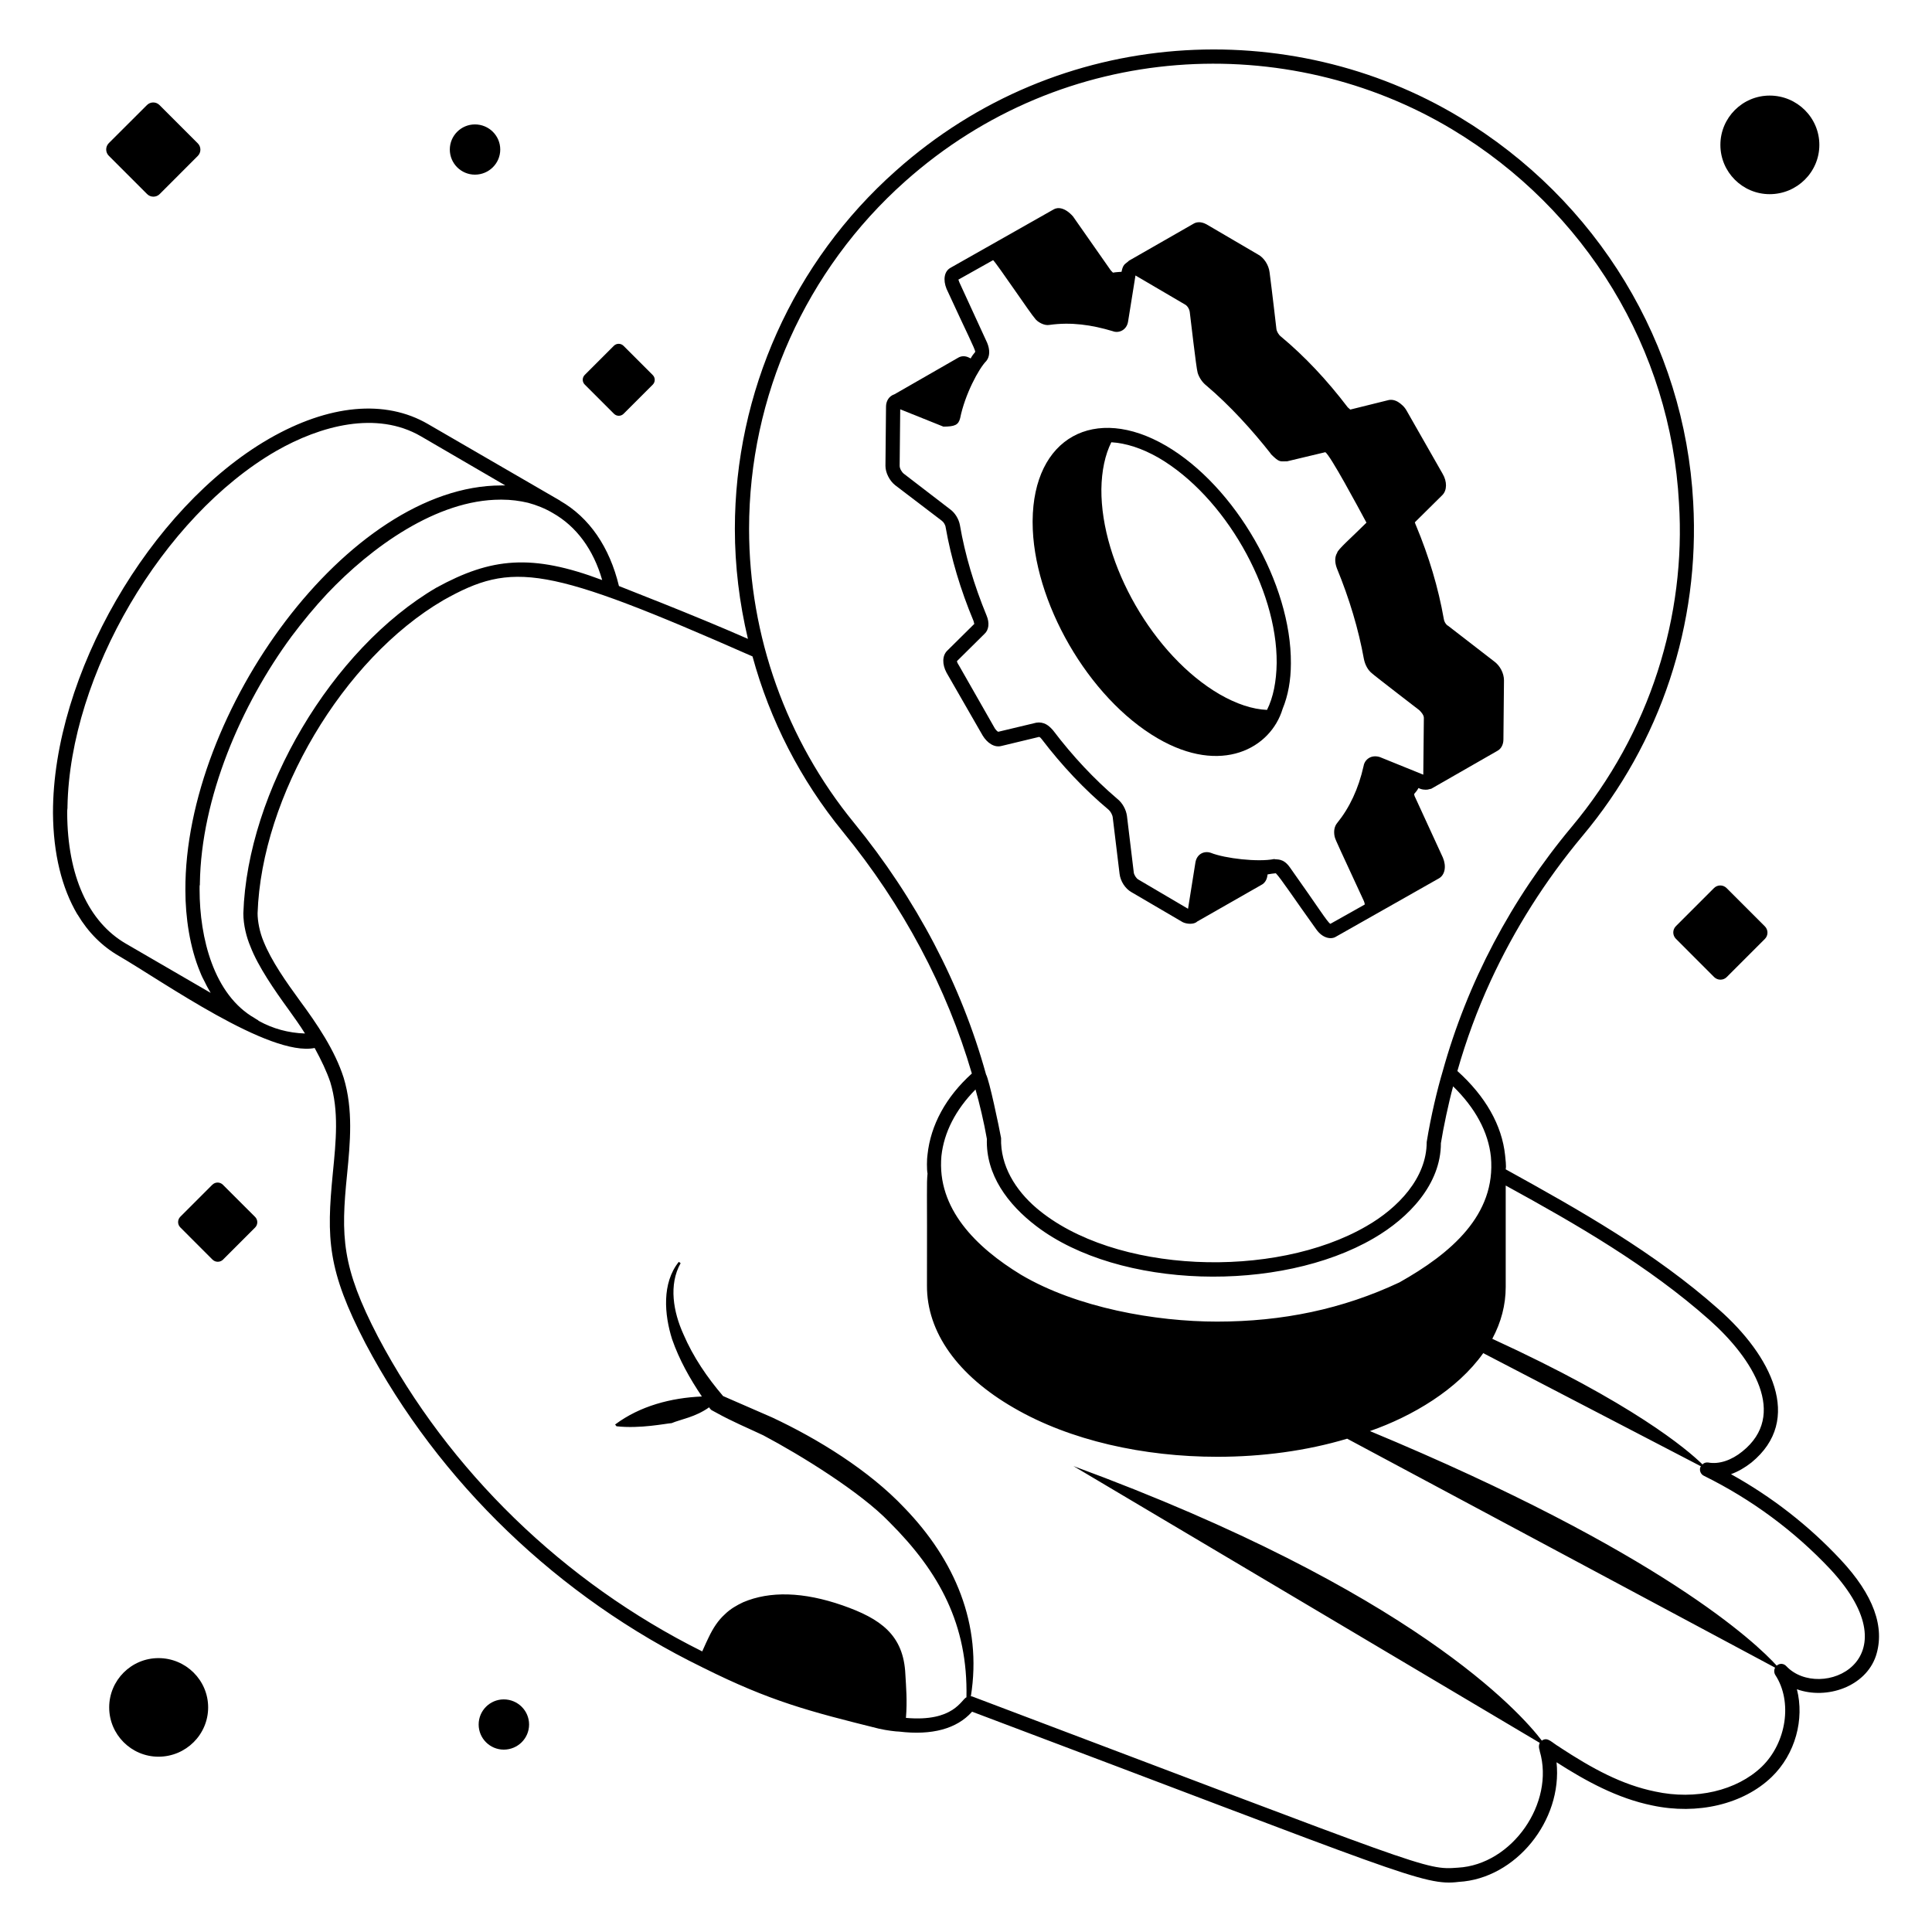 <svg xmlns="http://www.w3.org/2000/svg" enable-background="new 0 0 68 68" viewBox="0 0 68 68"><path d="M64.785,54.896c-1.12-1.2-2.42-2.21-3.86-3.01
				c0.25-0.09,0.49-0.23,0.72-0.41c1.851-1.514,0.683-3.776-1.15-5.39
				c-2.25-2-4.91-3.5-7.5-4.93c0.028-0.112-0.009-0.356-0.02-0.49
				c-0.11-1.06-0.69-2.08-1.68-2.97c0.31-1.09,0.7-2.15,1.17-3.17
				c0.84-1.82,1.92-3.53,3.23-5.1c2.76-3.29,4.14-7.46,3.9-11.75
				c-0.3-5.57-3.37-10.63-8.22-13.55
				c-5.939-3.581-14.068-3.271-19.85,1.89
				c-3.6,3.2-5.66,7.79-5.66,12.6c0,1.31,0.16,2.61,0.46,3.87
				c-1.989-0.874-4.26-1.742-4.54-1.86c-0.33-1.37-1.04-2.41-2.07-3
				c0-0.01-0.01-0.01-0.01-0.01l-4.64-2.69
				c-1.51-0.88-3.5-0.69-5.6,0.52c-4.2,2.43-7.61,8.34-7.6,13.17
				c0.01,1.43,0.31,2.64,0.86,3.57c0.01,0,0.01,0.01,0.01,0.01
				c0.37,0.62,0.86,1.11,1.45,1.45c1.538,0.893,5.296,3.559,6.89,3.24
				c0.24,0.44,0.42,0.82,0.55,1.2c0.31,1.02,0.2,2.08,0.09,3.2
				c-0.226,2.315-0.194,3.413,1.15,6c2.58,4.88,6.79,8.93,11.86,11.4
				l0.01,0.01h0.01c2.378,1.189,3.752,1.541,6.2,2.15
				c0.27,0.061,0.599,0.1,0.7,0.1c1.16,0.14,2.03-0.1,2.56-0.69
				l0.01-0.01c15.13,5.702,15.903,6.144,17.13,5.99
				c2.001-0.113,3.657-2.159,3.44-4.21c1.03,0.66,2.14,1.27,3.37,1.52
				c1.59,0.34,3.2-0.04,4.2-1c0.84-0.81,1.16-2.04,0.89-3.09
				c1.047,0.376,2.413-0.087,2.78-1.17C66.355,57.276,65.945,56.136,64.785,54.896
				z M60.165,46.456c1.547,1.374,2.761,3.349,1.16,4.63
				c-0.38,0.31-0.82,0.46-1.2,0.39c-0.077-0.01-0.153,0.01-0.203,0.066
				c-0.544-0.532-2.461-2.156-7.399-4.421c0.001-0.001,0.002-0.003,0.003-0.004
				c0.31-0.58,0.47-1.19,0.47-1.82v-3.57
				C55.495,43.096,58.025,44.556,60.165,46.456z M52.475,40.716
				c0.186,2.051-1.417,3.406-3.22,4.42c-2.003,0.942-4.117,1.38-6.42,1.38
				c-2.156,0-4.924-0.482-6.9-1.65c-1.574-0.959-2.968-2.329-2.8-4.18
				c0.09-0.83,0.5-1.63,1.2-2.34c0.135,0.471,0.301,1.165,0.4,1.74
				c-0.042,1.261,0.736,2.305,1.74,3.07c2.916,2.223,8.567,2.355,11.87,0.43
				c1.25-0.724,2.37-1.909,2.37-3.35c0.088-0.549,0.265-1.393,0.43-2
				C51.925,38.996,52.385,39.846,52.475,40.716z M31.855,6.386
				C37.458,1.393,45.323,1.075,51.115,4.556c4.71,2.83,7.69,7.75,7.98,13.15
				c0.247,3.943-0.994,8.072-3.78,11.4c-2.12,2.54-3.67,5.47-4.54,8.61
				c-0.18,0.6-0.417,1.584-0.56,2.48c0,1.267-1.009,2.323-2.12,2.96
				c-3.236,1.88-8.893,1.683-11.62-0.64c-0.731-0.627-1.271-1.486-1.24-2.46
				c-0.07-0.389-0.418-2.053-0.53-2.24c-0.87-3.15-2.46-6.18-4.65-8.86
				c-2.38-2.91-3.69-6.58-3.69-10.34
				C26.365,13.946,28.365,9.496,31.855,6.386z M4.435,33.216
				c-1.33-0.77-2.06-2.4-2.07-4.6c0-0.06,0-0.12,0.01-0.18v-0.04
				c0.08-4.64,3.35-10.21,7.34-12.52c1.562-0.896,3.539-1.428,5.1-0.52
				l2.97,1.73h-0.14c-5.391,0-11.146,7.976-11.12,14.24v0.01
				c0,0.947,0.155,2.009,0.52,2.88c0.05,0.13,0.11,0.25,0.17,0.36
				c0.06,0.13,0.13,0.25,0.2,0.37L4.435,33.216z M9.115,35.936
				c-0.01,0-0.01-0.01-0.02-0.01v-0.01
				c-0.05-0.03-0.09-0.05-0.13-0.08c-1.441-0.822-1.94-2.828-1.94-4.52
				v-0.1c0-0.02,0-0.05,0.01-0.08v-0.04
				c0.043-3.013,1.447-6.282,3.23-8.7c0.39-0.52,0.81-1.03,1.25-1.5
				c1.547-1.635,3.857-3.31,6.1-3.31h0.05c0.32,0,0.62,0.04,0.92,0.11
				c0.3,0.08,0.6,0.2,0.87,0.36c0.83,0.47,1.43,1.28,1.74,2.36
				c-2.477-0.932-3.901-0.793-5.84,0.27c-3.67,2.15-6.65,7.17-6.79,11.46
				c0,0.412,0.112,0.847,0.25,1.17c0.268,0.7,0.855,1.546,1.33,2.2
				c0.2,0.28,0.41,0.57,0.59,0.86C10.145,36.356,9.605,36.206,9.115,35.936
				z M62.005,62.186c-0.88,0.84-2.32,1.18-3.75,0.87
				c-1.17-0.24-2.2-0.8-3.36-1.56l-0.01-0.01
				c-0.266-0.149-0.404-0.36-0.607-0.23c-0.004,0.002-0.004,0.007-0.008,0.01
				h-0.001c-0.749-0.984-4.538-5.266-16.488-9.665l16.413,9.742v0.003
				c-0.018,0.027-0.042,0.123-0.02,0.2v0.01
				c0.01,0.02,0.02,0.05,0.02,0.08c0.536,1.822-0.972,3.995-2.88,4.1
				c-1.165,0.089-1.031,0.045-17.08-6.02c-0.01,0-0.02-0.01-0.03-0.01
				c-0.01,0-0.01,0-0.02,0c-0.005-0.002-0.008-0-0.013-0.002
				c0.408-2.535-0.566-4.801-2.345-6.639c-1.236-1.308-3.035-2.421-4.659-3.18
				l-1.717-0.748c-0.557-0.654-1.05-1.369-1.398-2.181
				c-0.351-0.777-0.525-1.733-0.096-2.497l-0.064-0.046
				c-0.603,0.747-0.509,1.859-0.238,2.719c0.254,0.731,0.622,1.382,1.05,2.02
				c-1.082,0.046-2.178,0.332-3.054,0.986l0.048,0.062
				c0.838,0.094,1.743-0.099,1.94-0.11c0.339-0.141,0.832-0.209,1.321-0.557
				c0.016,0.016,0.016,0.032,0.032,0.048l0.048,0.048l0.174,0.094
				c0.541,0.303,1.115,0.541,1.653,0.796c1.319,0.699,3.423,1.998,4.437,3.054
				c1.767,1.761,2.767,3.618,2.713,6.166c-0.179,0.07-0.439,0.877-2.13,0.725
				c0.05-0.602,0.004-1.107-0.02-1.53c-0.061-1.397-0.881-1.965-2.21-2.43
				c-1.38-0.48-2.56-0.51-3.5-0.11c-0.21,0.1-0.45,0.23-0.65,0.43
				c-0.22,0.2-0.4,0.46-0.57,0.82l-0.09,0.19
				c-0.04,0.1-0.09,0.19-0.13,0.29c-4.88-2.43-8.92-6.36-11.41-11.07
				c-1.286-2.472-1.312-3.529-1.09-5.72c0.11-1.12,0.22-2.28-0.12-3.4
				c-0.307-0.966-0.941-1.899-1.54-2.71c-0.485-0.667-0.995-1.385-1.28-2.09
				c-0.136-0.323-0.21-0.707-0.21-0.99c0.14-4.12,3.01-8.96,6.54-11.02
				c2.445-1.375,3.609-1.223,10.88,1.98c0.61,2.24,1.69,4.35,3.18,6.17
				c2.12,2.59,3.66,5.5,4.54,8.51c-0.92,0.83-1.45,1.82-1.56,2.85
				c-0.026,0.156-0.029,0.538,0,0.67c-0.038,0.46-0.01,0.304-0.02,3.94
				c-0.01,1.64,1.08,3.17,3.06,4.31c1.98,1.15,4.57,1.72,7.16,1.72
				c1.576,0,3.142-0.209,4.57-0.637l15.06,8.058
				c-0.04,0.08-0.04,0.18,0.01,0.26
				C63.095,59.886,62.885,61.336,62.005,62.186z M62.875,58.646
				c-0.09-0.1-0.23-0.11-0.33-0.03l-0.01,0.01l-0,0
				c-0.716-0.788-4.064-3.994-14.319-8.257c0.003-0.001,0.006-0.002,0.009-0.003
				c1.485-0.518,3.07-1.456,3.98-2.74l7.664,3.984
				c-0.001,0.002-0.003,0.003-0.004,0.005c-0.01,0.01-0.02,0.02-0.02,0.03
				c-0.04,0.12,0.02,0.25,0.13,0.3c1.68,0.83,3.18,1.94,4.45,3.29
				C67.422,58.468,64.058,59.897,62.875,58.646z"/><path d="M33.145,18.326c0.07,0.05,0.13,0.15,0.14,0.24
				c0.19,1.08,0.52,2.19,0.98,3.29c0.02,0.06,0.02,0.1,0.03,0.1
				l-0.96,0.95c-0.17,0.17-0.18,0.47-0.02,0.77l1.27,2.21
				c0.08,0.13,0.18,0.24,0.3,0.31c0.12,0.07,0.24,0.09,0.36,0.06
				l1.33-0.32c0.03,0.01,0.06,0.04,0.09,0.08
				c0.71,0.93,1.5,1.77,2.35,2.48c0.07,0.06,0.14,0.18,0.15,0.28
				l0.24,1.98c0.03,0.26,0.2,0.52,0.41,0.64l1.81,1.06
				c0.147,0.074,0.403,0.087,0.51-0.02l2.26-1.29
				c0.12-0.06,0.19-0.18,0.21-0.31l0.01-0.06
				c0.1-0.02,0.19-0.03,0.29-0.04c0.173,0.173,0.657,0.909,1.42,1.97
				c0.231,0.331,0.54,0.367,0.7,0.26c0.227-0.128,3.851-2.181,3.62-2.05
				c0.21-0.12,0.27-0.42,0.14-0.73l-0.97-2.11
				c-0.04-0.07-0.04-0.12-0.04-0.12h-0.01
				c0.06-0.07,0.12-0.14,0.16-0.22l0.07,0.03
				c0.128,0.043,0.264,0.033,0.31,0.01c0.01,0,0.03,0,0.04-0.01
				c0.02,0,0.03,0,0.04-0.01l2.32-1.33c0.13-0.07,0.21-0.22,0.21-0.4
				l0.02-2.08c0-0.25-0.14-0.52-0.35-0.67l-1.63-1.26h-0.01l-0.01-0.01
				c-0.06-0.05-0.11-0.14-0.12-0.23c-0.19-1.08-0.52-2.19-0.98-3.29
				c-0.03-0.06-0.03-0.1-0.04-0.1l0.97-0.96
				c0.17-0.17,0.17-0.48,0.01-0.75l-1.26-2.21
				c-0.08-0.15-0.2-0.25-0.31-0.32c-0.12-0.07-0.24-0.09-0.35-0.06
				l-1.33,0.33c-0.03-0.02-0.06-0.06-0.09-0.08
				c-0.73-0.96-1.52-1.8-2.35-2.49c-0.08-0.06-0.15-0.18-0.16-0.27
				c-0.013-0.109-0.151-1.312-0.24-1.99c-0.03-0.26-0.2-0.52-0.41-0.63
				l-1.81-1.06c-0.22-0.12-0.38-0.07-0.46-0.02l-2.27,1.3
				c-0.092,0.1-0.195,0.095-0.25,0.34l-0.01,0.05
				c-0.1,0.01-0.2,0.01-0.3,0.03c0,0-0.03-0.02-0.08-0.08
				l-1.33-1.9c-0.279-0.314-0.538-0.337-0.69-0.24
				c-0.1,0.057-3.859,2.185-3.62,2.05c-0.22,0.12-0.27,0.42-0.14,0.74
				c0.726,1.581,1.01,2.12,1.01,2.22c-0.06,0.07-0.12,0.15-0.16,0.23
				l-0.06-0.03c-0.14-0.07-0.28-0.06-0.39,0.01l-2.23,1.28
				c-0.208,0.069-0.3,0.252-0.3,0.44l-0.02,2.08
				c0,0.24,0.14,0.52,0.34,0.68L33.145,18.326z M34.715,12.706
				c0.13-0.16,0.13-0.4,0.03-0.64l-0.97-2.11
				c-0.03-0.06-0.03-0.11-0.05-0.11l1.23-0.69
				c0.156,0.157,1.346,1.926,1.47,2.05c0.083,0.125,0.331,0.266,0.51,0.23
				c0.767-0.107,1.485-0.003,2.23,0.22c0.209,0.084,0.493-0.035,0.54-0.34
				c0.154-0.957,0.28-1.742,0.26-1.62c0.1,0.058,0.34,0.198,0.24,0.14
				c0.069,0.041,1.125,0.66,1.5,0.88c0.067,0.033,0.148,0.13,0.17,0.26
				c0.021,0.138,0.227,1.99,0.28,2.15c0.05,0.16,0.16,0.33,0.3,0.44
				c0.838,0.709,1.623,1.578,2.27,2.4v0.01
				c0.312,0.312,0.321,0.26,0.57,0.26h0.01l1.34-0.32
				c0.164,0.082,1.151,1.924,1.45,2.48c-0.482,0.482-1.03,0.96-1.03,1.06
				c-0.09,0.14-0.09,0.34-0.01,0.55c0.44,1.07,0.76,2.14,0.95,3.19
				c0.04,0.2,0.14,0.39,0.28,0.5c0.078,0.078,1.758,1.368,1.67,1.3
				c0.069,0.069,0.16,0.171,0.16,0.27c-0.001,0.124-0.015,1.5-0.02,2
				c-0.103-0.042-1.147-0.465-1.53-0.62c-0.316-0.097-0.534,0.096-0.57,0.31
				c-0.18,0.81-0.5,1.48-0.93,2.01c-0.1,0.12-0.13,0.29-0.09,0.48
				c0.024,0.119,0.221,0.509,1.03,2.27c0.02,0.05,0.03,0.09,0.03,0.12
				l-1.21,0.68c-0.101-0.05-0.416-0.567-1.42-1.98
				c-0.242-0.347-0.46-0.269-0.56-0.3c-0.565,0.113-1.728-0.019-2.23-0.22
				c-0.238-0.08-0.491,0.045-0.54,0.34l-0.26,1.63l-1.75-1.03
				c-0.07-0.04-0.15-0.16-0.16-0.25l-0.24-1.99
				c-0.03-0.22-0.16-0.46-0.34-0.6c-0.81-0.69-1.57-1.5-2.26-2.41
				c-0.07-0.08-0.15-0.16-0.24-0.21c-0.11-0.06-0.23-0.08-0.35-0.06
				l-1.34,0.32c-0.03-0.01-0.08-0.06-0.12-0.12l-1.26-2.21
				c-0.06-0.09-0.08-0.15-0.07-0.16l0.96-0.95
				c0.16-0.14,0.19-0.39,0.08-0.65c-0.44-1.07-0.76-2.14-0.94-3.19
				c-0.04-0.21-0.17-0.42-0.33-0.54l-1.64-1.26
				c-0.08-0.06-0.15-0.19-0.15-0.28l0.02-1.99l1.52,0.61
				c0.402-0.003,0.529-0.057,0.59-0.3
				C33.96,13.891,34.446,12.975,34.715,12.706z"/><path d="M40.745 25.986c2.24 1.307 3.981.357 4.4-1.04.19-.46.29-1 .29-1.6.02-2.79-1.95-6.23-4.4-7.66-2.501-1.455-4.669-.294-4.69 2.65v.04C36.345 21.156 38.305 24.566 40.745 25.986zM42.925 24.436c-2.32-1.35-4.18-4.59-4.16-7.22.01-.65.13-1.21.35-1.65.51.03 1.08.21 1.67.55 2.31 1.35 4.17 4.59 4.15 7.22-.01.65-.12 1.21-.34 1.65C44.085 24.966 43.515 24.776 42.925 24.436zM62.287 6.834c.964 0 1.748-.779 1.748-1.735 0-.957-.784-1.735-1.748-1.735-.957 0-1.735.779-1.735 1.735C60.552 6.056 61.33 6.834 62.287 6.834zM5.578 58.36c-.957 0-1.735.779-1.735 1.735s.779 1.735 1.735 1.735c.964 0 1.748-.779 1.748-1.735S6.542 58.36 5.578 58.36zM58.986 33.042l1.345 1.347c.061.059.139.092.223.092.084 0 .163-.032.222-.092l1.341-1.341c.123-.122.123-.322 0-.444l-1.347-1.347c-.06-.059-.138-.092-.222-.092-.084 0-.162.033-.222.093l-1.34 1.34C58.863 32.72 58.863 32.919 58.986 33.042zM7.846 41.7C7.796 41.65 7.73 41.622 7.659 41.622c-.07 0-.136.028-.187.078L6.346 42.826c-.103.103-.103.271 0 .374l1.131 1.132c.051.05.117.078.188.078s.137-.027.187-.078l1.127-1.127c.103-.103.103-.27 0-.373L7.846 41.7zM5.177 6.83c.059.06.138.092.222.092.084 0 .164-.032.222-.092l1.34-1.341c.123-.122.123-.322 0-.444L5.615 3.699c-.06-.06-.138-.093-.222-.093-.084 0-.162.033-.222.093L3.83 5.038c-.123.123-.123.323 0 .445L5.177 6.83zM16.716 6.147c.492 0 .891-.396.891-.884s-.399-.884-.891-.884c-.487 0-.884.396-.884.884S16.228 6.147 16.716 6.147zM17.731 59.813c-.487 0-.884.396-.884.884s.397.884.884.884c.492 0 .891-.396.891-.884S18.223 59.813 17.731 59.813zM21.609 14.563c.046.045.106.071.17.071s.125-.025.17-.071l1.025-1.024c.094-.093.094-.246 0-.339l-1.029-1.029c-.046-.045-.106-.07-.17-.07-.064 0-.124.025-.17.071l-1.024 1.024c-.094.094-.094.246 0 .339L21.609 14.563z"/></svg>